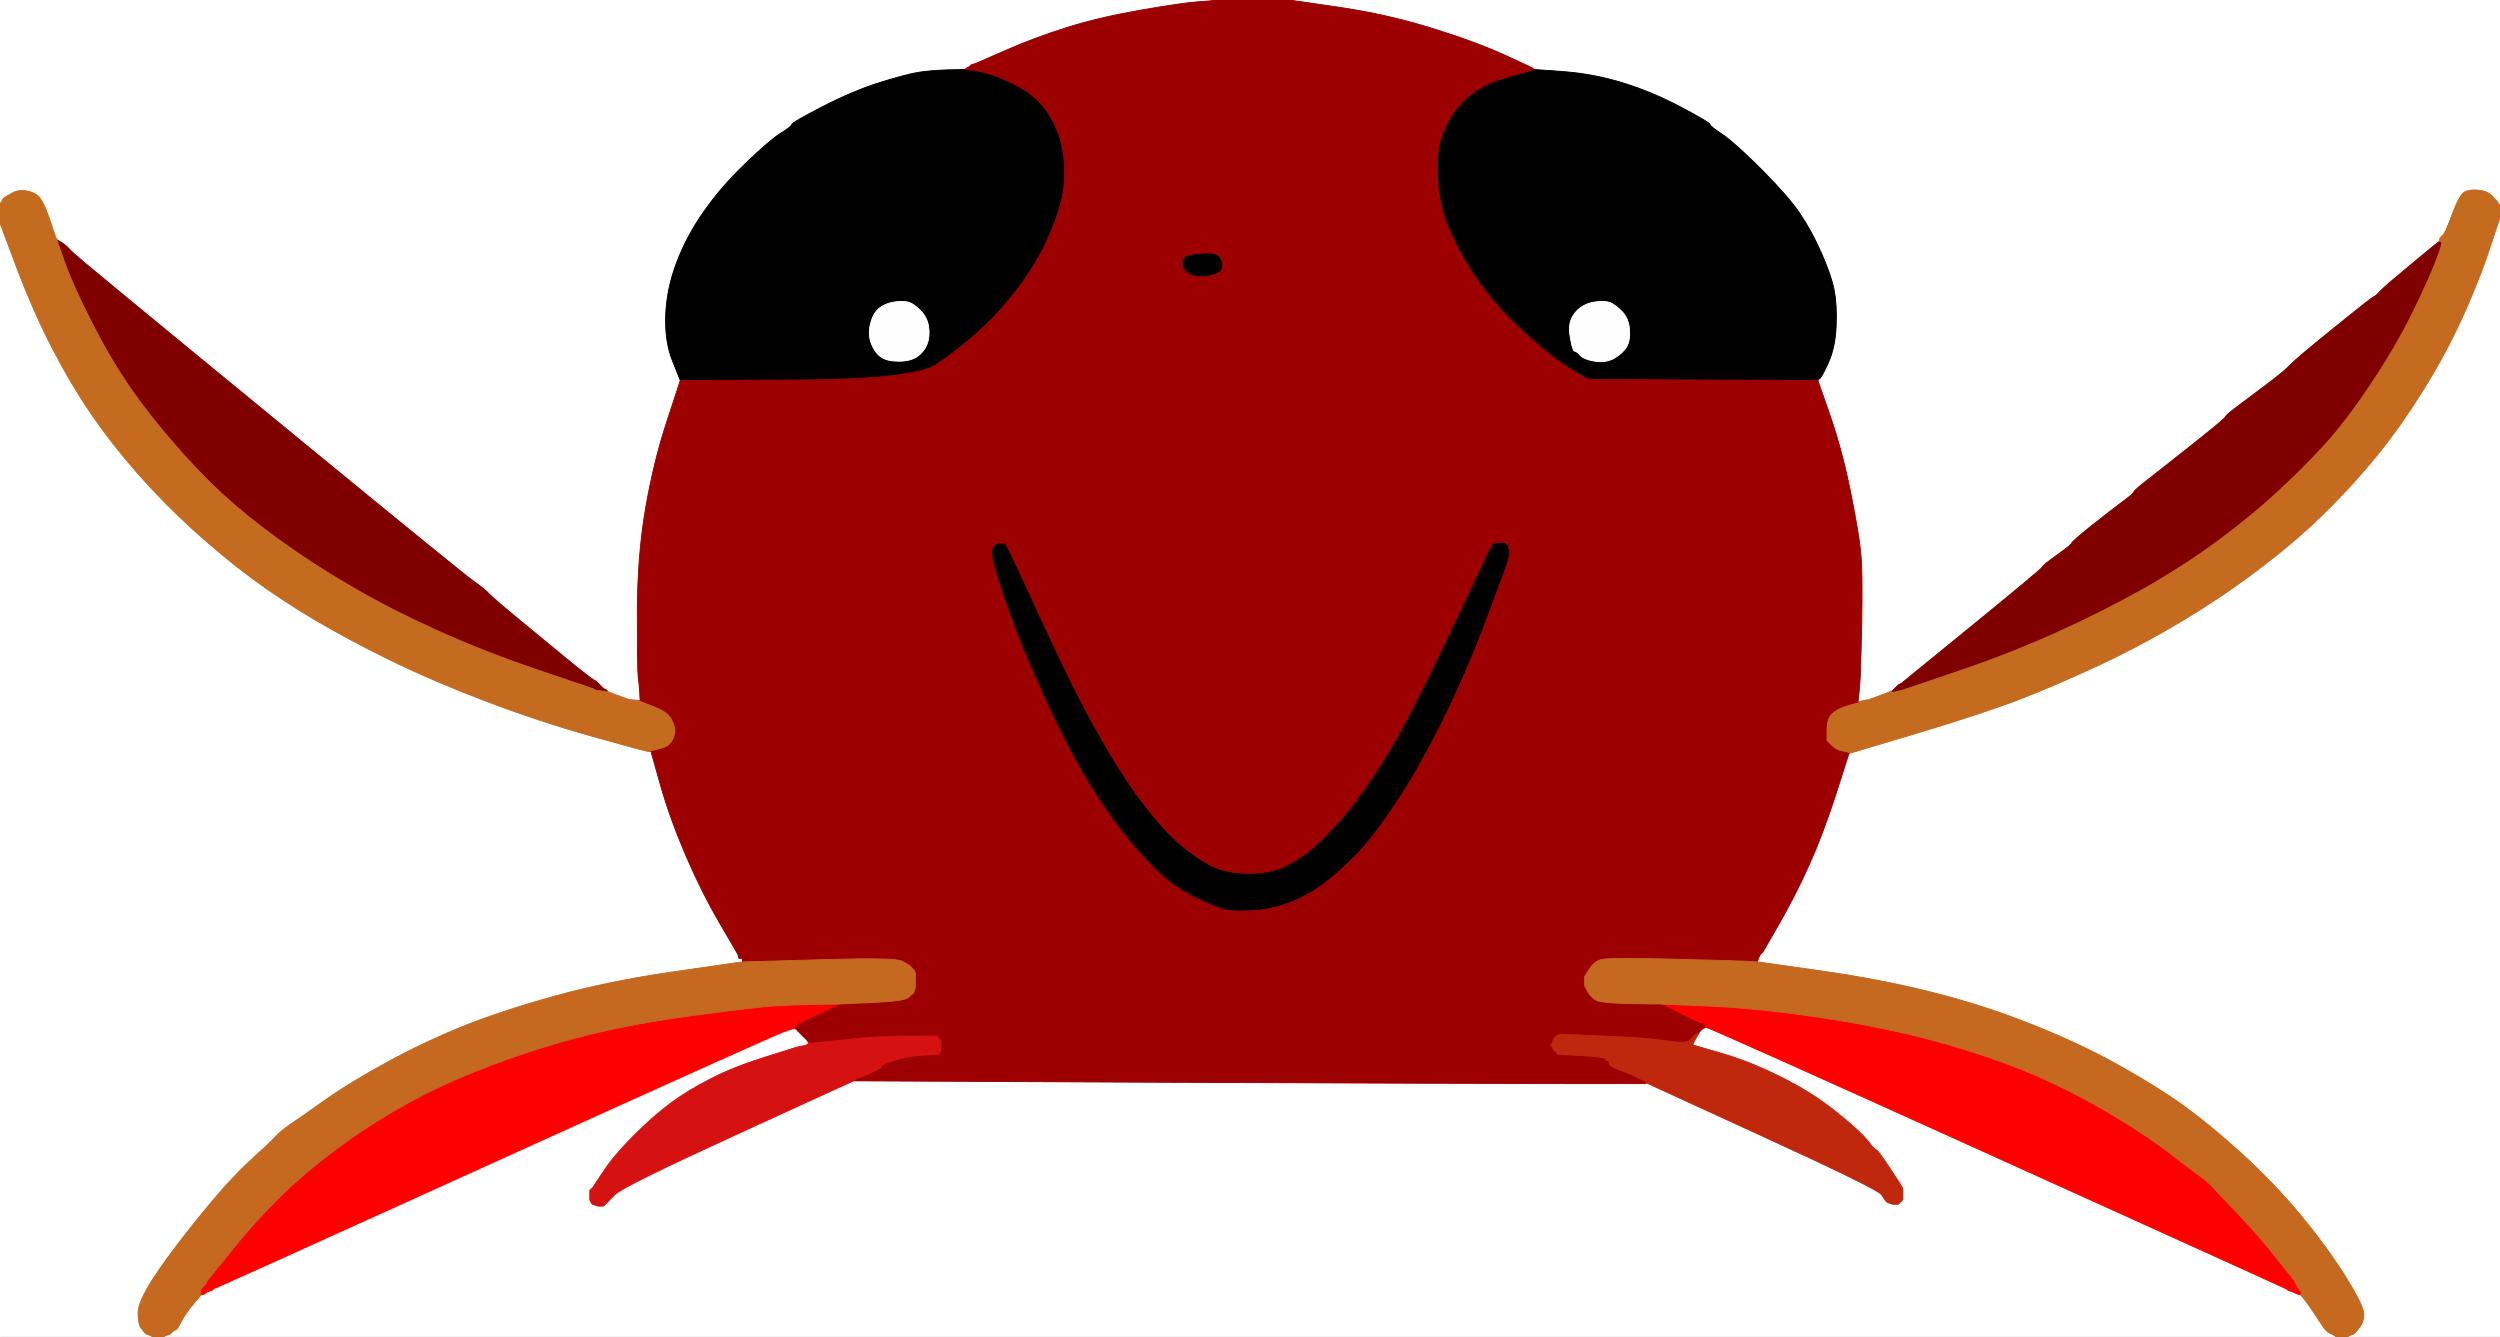 <!-- Created with clker.com Auto tracing tool http://www.clker.com) --> 
<svg 
   xmlns='http://www.w3.org/2000/svg'
   width='1367'
   height='731'>
<rect width="100%" height="100%" fill="#333333" stroke="none"/>
<path style='opacity:1;fill:#FFFFFF;fill-rule:evenodd;stroke:#FFFFFF;stroke-width:0.5px;stroke-linecap:butt;stroke-linejoin:miter;stroke-opacity:1;' d='M 1250.2 704.8 L 1250.5 705.0 L 1250.8 705.2 L 1251.0 705.5 L 1252.5 706.0 L 1254.0 706.5 L 1255.0 707.0 L 1256.0 707.5 L 1257.0 707.8 L 1258.0 708.0 L 1260.8 711.5 Q 1263.5 715.0 1267.2 720.8 Q 1271.0 726.5 1271.2 726.8 L 1271.5 727.0 L 1271.8 727.2 L 1272.0 727.5 L 1272.2 727.8 L 1272.5 728.0 L 1272.8 728.2 L 1273.0 728.5 L 1274.0 729.0 L 1275.0 729.5 L 1276.0 730.0 L 1277.0 730.5 L 1277.0 730.8 L 1277.0 731.0 L 683.5 731.0 L 90.0 731.0 L 90.0 730.8 L 90.0 730.5 L 91.5 730.0 L 93.0 729.5 L 93.2 729.2 L 93.5 729.0 L 93.8 728.8 L 94.0 728.5 L 94.2 728.2 L 94.5 728.0 L 94.8 727.8 L 95.0 727.5 L 96.0 727.2 Q 97.0 727.0 99.2 722.5 Q 101.5 718.0 105.8 713.0 L 110.0 708.0 L 111.0 707.8 L 112.0 707.5 L 112.2 707.2 L 112.5 707.0 L 112.8 706.8 L 113.0 706.5 L 114.5 706.0 L 116.0 705.5 L 116.2 705.2 L 116.5 705.0 L 116.8 704.8 L 117.0 704.5 L 118.5 704.0 Q 120.0 703.5 271.0 635.0 Q 422.0 566.5 428.5 564.2 L 435.0 562.0 L 435.0 562.2 L 435.0 562.5 L 435.2 562.8 L 435.5 563.0 L 435.8 563.2 L 436.0 563.5 L 436.2 563.8 L 436.5 564.0 L 436.8 564.2 L 437.0 564.5 L 437.2 564.8 L 437.5 565.0 L 437.8 565.2 L 438.0 565.5 L 438.2 565.8 L 438.5 566.0 L 438.8 566.2 L 439.0 566.5 L 439.2 566.8 L 439.5 567.0 L 439.8 567.2 L 440.0 567.5 L 440.2 567.8 L 440.5 568.0 L 440.8 568.2 L 441.0 568.5 L 441.2 568.8 L 441.5 569.0 L 441.8 569.5 L 442.0 570.0 L 442.0 570.2 L 442.0 570.5 L 441.8 570.8 L 441.5 571.0 L 441.2 571.2 L 441.0 571.5 L 438.5 572.0 L 436.0 572.5 L 418.5 578.0 Q 401.0 583.5 388.8 589.8 Q 376.5 596.0 367.0 603.0 Q 357.5 610.0 346.5 621.0 Q 335.5 632.0 329.8 640.8 Q 324.0 649.5 323.8 649.8 L 323.5 650.0 L 323.2 650.2 L 323.0 650.5 L 322.8 650.8 L 322.5 651.0 L 322.5 653.5 L 322.5 656.0 L 323.0 657.0 L 323.5 658.0 L 323.8 658.2 L 324.0 658.5 L 325.5 659.0 L 327.0 659.5 L 328.5 659.5 L 330.0 659.5 L 330.2 659.2 L 330.5 659.0 L 330.8 658.8 L 331.0 658.5 L 331.2 658.2 L 331.5 658.0 L 336.2 653.2 Q 341.0 648.5 403.8 619.8 Q 466.5 591.0 466.8 591.0 L 467.0 591.0 L 639.0 591.8 Q 811.0 592.5 855.5 592.5 L 900.0 592.5 L 900.0 592.2 L 900.0 592.0 L 963.2 621.0 Q 1026.5 650.0 1028.8 653.2 Q 1031.0 656.5 1031.2 656.8 L 1031.5 657.0 L 1031.8 657.2 L 1032.0 657.5 L 1033.5 658.0 L 1035.0 658.5 L 1036.5 658.5 L 1038.0 658.5 L 1038.2 658.2 L 1038.5 658.0 L 1038.8 657.8 L 1039.0 657.5 L 1039.2 657.2 L 1039.5 657.0 L 1039.8 656.8 L 1040.0 656.5 L 1040.2 656.2 L 1040.5 656.0 L 1040.5 653.0 L 1040.5 650.0 L 1040.0 649.0 Q 1039.5 648.0 1033.2 638.5 Q 1027.0 629.0 1026.0 628.8 Q 1025.0 628.5 1020.8 623.2 Q 1016.5 618.0 1003.8 607.8 Q 991.0 597.5 974.0 589.0 Q 957.0 580.5 941.5 576.0 L 926.0 571.5 L 925.0 571.0 L 924.0 570.5 L 924.0 570.2 L 924.0 570.0 L 924.2 570.0 L 924.5 570.0 L 924.8 569.5 L 925.0 569.0 L 925.2 569.0 L 925.5 569.0 L 925.8 568.5 L 926.0 568.0 L 926.2 568.0 L 926.5 568.0 L 926.8 567.5 L 927.0 567.0 L 927.2 567.0 Q 927.5 567.0 927.8 566.5 L 928.0 566.0 L 928.2 566.0 Q 928.5 566.0 928.8 565.5 L 929.0 565.0 L 929.0 564.8 L 929.0 564.5 L 929.2 564.2 L 929.5 564.0 L 929.8 563.8 L 930.0 563.5 L 930.2 563.2 L 930.5 563.0 L 930.8 562.8 L 931.0 562.5 L 931.5 562.2 L 932.0 562.0 L 933.0 561.8 Q 934.0 561.5 1092.0 633.0 Q 1250.0 704.5 1250.2 704.8 z 
'/>
<path style='opacity:1;fill:#FFFFFF;fill-rule:evenodd;stroke:#FFFFFF;stroke-width:0.5px;stroke-linecap:butt;stroke-linejoin:miter;stroke-opacity:1;' d='M 1366.8 120.0 L 1367.0 120.0 L 1367.0 425.5 L 1367.0 731.0 L 1325.5 731.0 L 1284.0 731.0 L 1284.0 730.8 Q 1284.0 730.5 1285.5 730.0 L 1287.0 729.5 L 1287.2 729.2 L 1287.5 729.0 L 1287.8 728.8 Q 1288.0 728.5 1290.2 725.8 Q 1292.5 723.0 1292.5 718.5 Q 1292.5 714.0 1282.5 698.0 Q 1272.5 682.0 1257.8 664.2 Q 1243.0 646.5 1226.2 631.2 Q 1209.5 616.0 1194.8 605.2 Q 1180.0 594.5 1158.5 582.5 Q 1137.0 570.5 1110.5 560.0 Q 1084.0 549.5 1056.0 542.5 Q 1028.0 535.5 996.5 531.0 L 965.0 526.5 L 963.0 526.2 L 961.0 526.0 L 961.2 525.0 L 961.5 524.0 L 962.0 523.0 L 962.5 522.0 L 962.8 521.8 L 963.0 521.5 L 963.2 521.2 L 963.5 521.0 L 963.8 520.8 Q 964.0 520.5 972.8 505.2 Q 981.5 490.0 989.0 473.5 Q 996.5 457.0 1003.8 434.5 L 1011.0 412.0 L 1048.5 400.8 Q 1086.0 389.5 1105.8 381.8 Q 1125.5 374.0 1146.0 364.5 Q 1166.5 355.0 1185.5 344.0 Q 1204.5 333.0 1221.0 321.5 Q 1237.5 310.0 1253.5 296.5 Q 1269.5 283.0 1285.5 265.5 Q 1301.5 248.0 1313.0 231.5 Q 1324.5 215.0 1333.5 199.0 Q 1342.5 183.0 1350.0 165.5 Q 1357.5 148.0 1362.0 134.0 Q 1366.5 120.0 1366.8 120.0 z 
'/>
<path style='opacity:1;fill:#FFFFFF;fill-rule:evenodd;stroke:#FFFFFF;stroke-width:0.5px;stroke-linecap:butt;stroke-linejoin:miter;stroke-opacity:1;' d='M 0.0 426.5 L 0.0 122.0 L 9.2 146.5 Q 18.5 171.0 28.8 190.8 Q 39.0 210.5 49.8 226.2 Q 60.5 242.0 75.2 258.8 Q 90.0 275.5 106.0 290.0 Q 122.0 304.5 137.5 316.0 Q 153.0 327.5 171.5 338.5 Q 190.0 349.5 213.5 361.0 Q 237.0 372.5 266.0 383.5 Q 295.0 394.5 323.5 402.5 Q 352.0 410.5 354.0 410.8 L 356.0 411.0 L 361.2 429.5 Q 366.5 448.0 375.2 468.2 Q 384.0 488.5 393.2 504.2 Q 402.5 520.0 403.0 521.0 L 403.5 522.0 L 403.8 523.0 L 404.0 524.0 L 405.0 524.0 L 406.0 524.0 L 406.0 525.0 L 406.0 526.0 L 404.0 526.2 L 402.0 526.5 L 367.5 531.5 Q 333.0 536.5 304.0 544.5 Q 275.0 552.5 253.2 561.2 Q 231.5 570.0 211.8 580.8 Q 192.0 591.5 178.2 601.2 Q 164.5 611.0 159.2 614.5 Q 154.0 618.0 151.0 621.2 Q 148.0 624.5 136.2 635.2 Q 124.5 646.0 108.0 666.5 Q 91.5 687.0 83.5 699.5 Q 75.5 712.0 75.5 718.0 Q 75.5 724.0 77.2 726.2 Q 79.0 728.5 79.2 728.8 L 79.5 729.0 L 79.8 729.2 L 80.0 729.5 L 81.5 730.0 L 83.0 730.5 L 83.0 730.8 L 83.0 731.0 L 41.5 731.0 L 0.0 731.0 L 0.0 426.5 z 
'/>
<path style='opacity:1;fill:#FFFFFF;fill-rule:evenodd;stroke:#FFFFFF;stroke-width:0.5px;stroke-linecap:butt;stroke-linejoin:miter;stroke-opacity:1;' d='M 0.0 55.5 L 0.0 0.0 L 331.5 0.0 L 663.0 0.0 L 663.0 0.2 Q 663.0 0.5 655.0 1.0 Q 647.0 1.5 624.0 5.5 Q 601.0 9.5 583.5 15.0 Q 566.0 20.5 550.0 27.5 L 534.0 34.5 L 532.5 35.0 L 531.0 35.5 L 530.8 35.8 L 530.5 36.0 L 530.2 36.2 L 530.0 36.5 L 529.0 37.0 L 528.0 37.5 L 528.0 37.8 L 528.0 38.0 L 518.5 38.2 Q 509.0 38.5 502.5 39.5 Q 496.0 40.5 481.5 45.0 Q 467.0 49.5 450.0 58.2 Q 433.0 67.0 433.0 68.0 Q 433.0 69.0 427.0 72.8 Q 421.0 76.5 407.5 89.5 Q 394.0 102.5 384.8 115.8 Q 375.5 129.0 370.0 143.5 Q 364.5 158.0 364.0 172.5 Q 363.5 187.0 367.8 197.5 L 372.0 208.0 L 364.8 230.0 Q 357.5 252.0 353.0 278.0 Q 348.5 304.0 348.5 335.5 Q 348.5 367.0 349.0 370.5 Q 349.5 374.0 349.8 378.5 L 350.0 383.0 L 347.0 382.8 L 344.0 382.5 L 342.5 382.0 Q 341.0 381.5 336.5 379.8 L 332.0 378.0 L 331.5 378.0 L 331.0 378.0 L 330.8 377.5 Q 330.5 377.0 330.2 376.8 L 330.0 376.5 L 329.8 376.2 L 329.5 376.0 L 329.2 375.8 L 329.0 375.5 L 328.8 375.2 L 328.5 375.0 L 328.2 374.8 L 328.0 374.5 L 327.8 374.2 L 327.5 374.0 L 327.2 373.8 L 327.0 373.5 L 326.8 373.2 L 326.5 373.0 L 326.2 372.8 L 326.0 372.5 L 325.0 372.0 Q 324.0 371.5 319.8 368.2 Q 315.5 365.0 292.8 346.2 Q 270.0 327.5 267.5 324.8 Q 265.0 322.0 259.2 318.0 Q 253.5 314.0 170.0 245.5 Q 86.5 177.0 63.8 158.2 Q 41.0 139.5 38.5 136.8 Q 36.0 134.0 33.5 132.5 L 31.0 131.0 L 30.8 130.5 Q 30.5 130.0 27.5 121.0 Q 24.5 112.0 22.2 108.8 Q 20.0 105.5 15.0 104.5 Q 10.0 103.5 6.2 105.8 L 2.5 108.0 L 2.2 108.2 L 2.0 108.5 L 1.8 108.8 L 1.5 109.0 L 1.0 110.0 L 0.5 111.0 L 0.2 111.0 L 0.0 111.0 L 0.0 55.5 z 
'/>
<path style='opacity:1;fill:#FFFFFF;fill-rule:evenodd;stroke:#FFFFFF;stroke-width:0.5px;stroke-linecap:butt;stroke-linejoin:miter;stroke-opacity:1;' d='M 731.0 3.8 L 705.0 0.0 L 1036.0 0.0 L 1367.0 0.0 L 1367.0 56.0 L 1367.0 112.0 L 1366.8 112.0 Q 1366.5 112.0 1366.0 111.0 Q 1365.5 110.0 1362.8 107.2 Q 1360.0 104.5 1355.5 104.0 Q 1351.0 103.5 1348.0 104.8 Q 1345.0 106.0 1340.0 118.5 L 1335.0 131.0 L 1334.5 131.2 Q 1334.0 131.5 1334.0 131.8 L 1334.0 132.0 L 1333.5 132.2 Q 1333.0 132.5 1318.5 144.5 Q 1304.0 156.5 1301.5 159.2 Q 1299.0 162.0 1298.0 162.2 Q 1297.0 162.5 1276.0 179.5 Q 1255.0 196.5 1252.0 199.8 Q 1249.0 203.0 1240.0 209.8 Q 1231.0 216.5 1224.0 221.8 Q 1217.0 227.0 1216.8 228.0 Q 1216.5 229.0 1199.5 242.5 Q 1182.5 256.0 1174.8 262.0 Q 1167.0 268.0 1166.8 269.0 Q 1166.5 270.0 1160.8 274.2 Q 1155.0 278.5 1144.0 287.2 Q 1133.0 296.0 1132.8 297.0 Q 1132.5 298.0 1124.8 303.5 Q 1117.0 309.0 1116.8 310.0 Q 1116.5 311.0 1078.5 342.0 L 1040.5 373.0 L 1040.2 373.2 L 1040.0 373.5 L 1039.0 374.0 L 1038.0 374.5 L 1037.8 374.8 L 1037.5 375.0 L 1037.2 375.2 L 1037.0 375.5 L 1036.8 375.8 L 1036.5 376.0 L 1036.2 376.2 L 1036.0 376.5 L 1035.8 376.8 L 1035.5 377.0 L 1035.2 377.2 L 1035.0 377.5 L 1034.8 377.8 L 1034.5 378.0 L 1034.2 378.0 L 1034.0 378.0 L 1033.5 378.2 Q 1033.0 378.5 1027.5 380.5 L 1022.0 382.5 L 1019.5 383.0 L 1017.0 383.5 L 1016.8 383.8 L 1016.5 384.0 L 1016.2 384.0 L 1016.0 384.0 L 1016.2 381.5 L 1016.5 379.0 L 1017.0 373.0 Q 1017.5 367.0 1018.0 340.0 Q 1018.5 313.0 1017.5 302.5 Q 1016.5 292.0 1012.0 269.5 Q 1007.5 247.0 1000.8 227.5 L 994.0 208.0 L 994.0 207.8 Q 994.0 207.5 995.0 207.0 Q 996.0 206.5 999.8 198.2 Q 1003.5 190.0 1004.0 178.5 Q 1004.5 167.0 1003.0 159.0 Q 1001.5 151.0 996.0 138.5 Q 990.5 126.0 984.0 116.5 Q 977.5 107.0 963.0 92.5 Q 948.5 78.0 941.8 73.5 Q 935.0 69.0 935.0 68.0 Q 935.0 67.0 919.5 58.8 Q 904.0 50.5 888.0 45.5 Q 872.0 40.5 855.5 39.2 L 839.0 38.0 L 839.0 37.8 Q 839.0 37.5 822.5 30.0 Q 806.0 22.5 781.5 15.0 Q 757.0 7.5 731.0 3.8 z 
'/>
<path style='opacity:1;fill:#000000;fill-rule:evenodd;stroke:#000000;stroke-width:0.5px;stroke-linecap:butt;stroke-linejoin:miter;stroke-opacity:1;' d='M 518.5 38.2 L 528.0 38.0 L 530.5 38.2 L 533.0 38.5 L 535.5 39.0 Q 538.0 39.5 541.5 40.5 Q 545.0 41.5 553.5 45.5 Q 562.0 49.5 567.8 55.2 Q 573.5 61.0 577.5 70.0 Q 581.5 79.0 582.0 90.0 Q 582.5 101.0 580.5 109.5 Q 578.5 118.0 573.0 130.5 Q 567.5 143.0 557.5 156.5 Q 547.5 170.0 536.0 180.5 Q 524.5 191.0 512.2 199.2 Q 500.0 207.5 436.0 207.8 L 372.0 208.0 L 367.8 197.5 Q 363.5 187.0 364.0 172.5 Q 364.5 158.0 370.0 143.5 Q 375.5 129.0 384.8 115.8 Q 394.0 102.5 407.5 89.5 Q 421.0 76.5 427.0 72.8 Q 433.0 69.0 433.0 68.0 Q 433.0 67.0 450.0 58.2 Q 467.0 49.5 481.5 45.0 Q 496.0 40.5 502.5 39.5 Q 509.0 38.5 518.5 38.2 z 
M 490.0 165.0 Q 495.0 164.5 497.5 165.5 Q 500.0 166.5 503.5 170.0 Q 507.0 173.5 507.8 178.8 Q 508.5 184.0 507.0 188.0 Q 505.5 192.0 501.8 194.8 Q 498.0 197.5 491.5 197.5 Q 485.0 197.5 481.8 195.2 Q 478.5 193.0 476.5 188.0 Q 474.5 183.0 476.0 177.0 Q 477.5 171.0 481.2 168.2 Q 485.0 165.5 490.0 165.0 z 
'/>
<path style='opacity:1;fill:#000000;fill-rule:evenodd;stroke:#000000;stroke-width:0.5px;stroke-linecap:butt;stroke-linejoin:miter;stroke-opacity:1;' d='M 825.5 41.8 L 839.0 38.0 L 855.5 39.2 Q 872.0 40.5 888.0 45.5 Q 904.0 50.5 919.5 58.8 Q 935.0 67.0 935.0 68.0 Q 935.0 69.0 941.8 73.5 Q 948.5 78.0 963.0 92.5 Q 977.5 107.0 984.0 116.5 Q 990.5 126.0 996.0 138.5 Q 1001.5 151.0 1003.0 159.0 Q 1004.5 167.0 1004.0 178.5 Q 1003.5 190.0 999.8 198.2 Q 996.0 206.5 995.0 207.0 Q 994.0 207.5 994.0 207.8 L 994.0 208.0 L 932.5 207.8 Q 871.0 207.5 869.5 207.5 Q 868.0 207.5 859.0 202.0 Q 850.0 196.5 837.5 185.5 Q 825.0 174.5 816.8 164.8 Q 808.5 155.0 801.2 142.8 Q 794.0 130.5 790.2 119.8 Q 786.5 109.0 786.0 96.5 Q 785.5 84.0 787.5 77.0 Q 789.5 70.0 793.5 63.5 Q 797.5 57.0 804.8 51.2 Q 812.0 45.5 825.5 41.8 z 
M 873.0 165.0 Q 878.0 164.5 880.5 165.5 Q 883.0 166.5 886.8 170.2 Q 890.5 174.0 891.0 180.0 Q 891.5 186.0 889.5 189.5 Q 887.5 193.0 882.8 195.8 Q 878.0 198.5 872.0 197.5 Q 866.0 196.5 864.0 194.2 Q 862.0 192.0 861.0 192.0 Q 860.0 192.0 858.8 185.5 Q 857.5 179.0 859.0 175.0 Q 860.5 171.0 864.2 168.2 Q 868.0 165.5 873.0 165.0 z 
'/>
<path style='opacity:1;fill:#800000;fill-rule:evenodd;stroke:#800000;stroke-width:0.5px;stroke-linecap:butt;stroke-linejoin:miter;stroke-opacity:1;' d='M 35.5 143.8 L 31.0 131.0 L 33.5 132.5 Q 36.0 134.0 38.5 136.8 Q 41.0 139.5 63.8 158.2 Q 86.5 177.0 170.0 245.5 Q 253.5 314.0 259.2 318.0 Q 265.0 322.0 267.5 324.8 Q 270.0 327.5 292.8 346.2 Q 315.5 365.0 319.8 368.2 Q 324.0 371.5 325.0 372.0 L 326.0 372.5 L 326.2 372.8 L 326.5 373.0 L 326.8 373.2 L 327.0 373.5 L 327.2 373.8 L 327.5 374.0 L 327.8 374.2 L 328.0 374.5 L 328.2 374.8 L 328.5 375.0 L 328.8 375.2 L 329.0 375.5 L 329.2 375.8 L 329.5 376.0 L 329.8 376.2 L 330.0 376.5 L 331.0 377.0 L 332.0 377.5 L 332.0 377.8 L 332.0 378.0 L 332.0 378.2 L 332.0 378.5 L 331.0 378.5 L 330.0 378.5 L 328.0 378.0 L 326.0 377.5 L 325.0 377.0 L 324.0 376.5 L 322.5 376.0 Q 321.0 375.5 293.0 366.0 Q 265.0 356.5 239.5 345.0 Q 214.0 333.5 192.5 321.0 Q 171.0 308.5 153.0 295.5 Q 135.0 282.5 121.2 269.8 Q 107.5 257.0 94.8 242.2 Q 82.0 227.5 71.5 212.5 Q 61.0 197.5 50.5 177.0 Q 40.0 156.5 35.5 143.8 z 
'/>
<path style='opacity:1;fill:#800000;fill-rule:evenodd;stroke:#800000;stroke-width:0.5px;stroke-linecap:butt;stroke-linejoin:miter;stroke-opacity:1;' d='M 1334.8 131.5 L 1335.0 131.0 L 1335.2 131.0 Q 1335.5 131.0 1332.0 141.5 Q 1328.5 152.0 1319.5 170.5 Q 1310.5 189.0 1296.5 210.0 Q 1282.5 231.0 1270.5 244.0 Q 1258.5 257.0 1245.2 269.2 Q 1232.0 281.5 1212.8 295.8 Q 1193.5 310.0 1171.8 322.2 Q 1150.0 334.5 1124.5 346.0 Q 1099.0 357.5 1071.0 367.0 L 1043.0 376.5 L 1041.5 377.0 L 1040.0 377.5 L 1038.0 378.0 L 1036.0 378.5 L 1035.0 378.5 L 1034.0 378.5 L 1034.0 378.2 L 1034.0 378.0 L 1034.2 378.0 L 1034.5 378.0 L 1034.8 377.8 L 1035.0 377.5 L 1035.2 377.2 L 1035.5 377.0 L 1035.8 376.8 L 1036.0 376.5 L 1036.2 376.2 L 1036.5 376.0 L 1036.8 375.8 L 1037.0 375.5 L 1037.2 375.2 L 1037.5 375.0 L 1037.8 374.8 L 1038.0 374.5 L 1039.0 374.0 L 1040.0 373.5 L 1040.2 373.2 L 1040.5 373.0 L 1078.5 342.0 Q 1116.5 311.0 1116.8 310.0 Q 1117.0 309.0 1124.8 303.5 Q 1132.5 298.0 1132.8 297.0 Q 1133.0 296.0 1144.0 287.2 Q 1155.0 278.5 1160.8 274.2 Q 1166.5 270.0 1166.8 269.0 Q 1167.0 268.0 1174.8 262.0 Q 1182.5 256.0 1199.5 242.5 Q 1216.5 229.0 1216.8 228.0 Q 1217.0 227.0 1224.0 221.8 Q 1231.0 216.5 1240.0 209.8 Q 1249.0 203.0 1252.0 199.8 Q 1255.0 196.5 1276.0 179.5 Q 1297.0 162.5 1298.0 162.2 Q 1299.0 162.0 1301.5 159.2 Q 1304.0 156.5 1318.5 144.5 Q 1333.0 132.5 1333.5 132.2 L 1334.0 132.0 L 1334.2 132.0 Q 1334.5 132.0 1334.8 131.5 z 
'/>
<path style='opacity:1;fill:#000000;fill-rule:evenodd;stroke:#000000;stroke-width:0.5px;stroke-linecap:butt;stroke-linejoin:miter;stroke-opacity:1;' d='M 792.0 347.5 L 814.5 300.0 L 815.0 299.0 L 815.5 298.0 L 815.8 297.8 L 816.0 297.5 L 817.0 297.0 L 818.0 296.5 L 820.5 296.5 L 823.0 296.5 L 823.2 296.8 L 823.5 297.0 L 823.8 297.2 L 824.0 297.5 L 824.2 297.8 L 824.5 298.0 L 825.0 299.5 L 825.5 301.0 L 825.5 302.0 L 825.5 303.0 L 825.0 305.5 Q 824.5 308.0 813.0 338.5 Q 801.5 369.0 788.5 395.0 Q 775.5 421.0 763.5 439.0 Q 751.5 457.0 743.2 465.8 Q 735.0 474.5 725.5 482.0 Q 716.0 489.5 705.5 493.5 Q 695.0 497.5 684.5 498.0 Q 674.0 498.5 670.0 497.5 Q 666.0 496.5 657.0 492.5 Q 648.0 488.5 640.5 483.0 Q 633.0 477.5 621.5 464.5 Q 610.0 451.5 597.8 432.2 Q 585.5 413.0 571.5 382.5 Q 557.5 352.0 549.5 328.5 Q 541.5 305.0 542.2 301.2 Q 543.0 297.5 546.0 297.0 Q 549.0 296.5 550.0 297.5 Q 551.0 298.5 569.2 338.2 Q 587.5 378.0 600.5 401.0 Q 613.5 424.0 624.5 438.5 Q 635.5 453.0 644.0 460.5 Q 652.5 468.0 661.2 472.8 Q 670.0 477.5 682.5 477.5 Q 695.0 477.5 703.0 473.5 Q 711.0 469.5 718.0 463.5 Q 725.0 457.5 734.5 446.5 Q 744.0 435.5 756.8 415.2 Q 769.5 395.0 792.0 347.5 z 
'/>
<path style='opacity:1;fill:#FE0000;fill-rule:evenodd;stroke:#FE0000;stroke-width:0.5px;stroke-linecap:butt;stroke-linejoin:miter;stroke-opacity:1;' d='M 917.5 553.8 L 908.0 549.0 L 936.0 550.2 Q 964.0 551.5 999.5 557.0 Q 1035.0 562.5 1064.5 571.0 Q 1094.0 579.5 1115.8 589.2 Q 1137.5 599.0 1156.5 610.5 Q 1175.5 622.0 1189.0 632.5 Q 1202.5 643.0 1204.8 644.5 Q 1207.0 646.0 1210.5 649.8 Q 1214.0 653.5 1224.2 664.2 Q 1234.5 675.0 1244.2 687.2 Q 1254.0 699.5 1254.2 699.8 L 1254.5 700.0 L 1255.0 701.0 L 1255.5 702.0 L 1256.0 703.0 L 1256.5 704.0 L 1256.8 704.2 L 1257.0 704.5 L 1257.2 704.8 L 1257.5 705.0 L 1258.0 706.0 L 1258.5 707.0 L 1258.5 707.5 L 1258.5 708.0 L 1258.2 708.0 L 1258.0 708.0 L 1257.0 707.8 L 1256.0 707.5 L 1255.0 707.0 L 1254.0 706.5 L 1252.5 706.0 L 1251.0 705.5 L 1250.8 705.2 L 1250.5 705.0 L 1250.2 704.8 Q 1250.0 704.5 1092.0 633.0 Q 934.0 561.5 933.0 561.8 L 932.0 562.0 L 932.0 561.0 L 932.0 560.0 L 930.5 559.8 L 929.0 559.5 L 928.0 559.0 Q 927.0 558.5 917.5 553.8 z 
'/>
<path style='opacity:1;fill:#FE0000;fill-rule:evenodd;stroke:#FE0000;stroke-width:0.5px;stroke-linecap:butt;stroke-linejoin:miter;stroke-opacity:1;' d='M 445.5 549.2 L 459.0 549.0 L 459.0 549.2 Q 459.0 549.5 448.5 554.5 L 438.0 559.5 L 437.0 560.0 L 436.0 560.5 L 435.8 560.8 L 435.5 561.0 L 435.2 561.5 L 435.0 562.0 L 428.5 564.2 Q 422.0 566.5 271.0 635.0 Q 120.0 703.5 118.5 704.0 L 117.0 704.5 L 116.8 704.8 L 116.5 705.0 L 116.2 705.2 L 116.0 705.5 L 114.5 706.0 L 113.0 706.5 L 112.8 706.8 L 112.5 707.0 L 112.2 707.2 L 112.0 707.5 L 111.0 707.8 L 110.0 708.0 L 109.8 708.0 L 109.5 708.0 L 109.5 707.0 L 109.5 706.0 L 110.0 705.0 L 110.5 704.0 L 110.8 703.8 L 111.0 703.5 L 111.2 703.2 L 111.5 703.0 L 111.8 702.8 L 112.0 702.5 L 112.2 702.2 L 112.5 702.0 L 113.0 701.0 L 113.5 700.0 L 125.8 684.8 Q 138.0 669.5 151.5 656.0 Q 165.0 642.5 183.0 629.0 Q 201.0 615.5 221.5 604.0 Q 242.0 592.5 268.5 582.5 Q 295.0 572.5 321.0 566.0 Q 347.0 559.5 381.0 555.0 Q 415.0 550.5 423.5 550.0 Q 432.0 549.5 445.5 549.2 z 
'/>
<path style='opacity:1;fill:#C46B20;fill-rule:evenodd;stroke:#C46B20;stroke-width:0.5px;stroke-linecap:butt;stroke-linejoin:miter;stroke-opacity:1;' d='M 30.8 130.5 L 31.0 131.0 L 35.5 143.8 Q 40.0 156.5 50.5 177.0 Q 61.0 197.5 71.5 212.5 Q 82.0 227.5 94.8 242.2 Q 107.5 257.0 121.2 269.8 Q 135.0 282.5 153.0 295.5 Q 171.0 308.5 192.5 321.0 Q 214.0 333.5 239.5 345.0 Q 265.0 356.5 293.0 366.0 Q 321.0 375.5 322.5 376.0 L 324.0 376.5 L 325.0 377.0 L 326.0 377.5 L 328.5 377.8 L 331.0 378.0 L 331.0 378.2 Q 331.0 378.5 331.5 378.5 L 332.0 378.5 L 332.0 378.2 L 332.0 378.0 L 336.5 379.8 Q 341.0 381.5 342.5 382.0 L 344.0 382.5 L 347.0 382.8 L 350.0 383.0 L 357.8 386.0 Q 365.5 389.0 367.5 393.0 Q 369.5 397.0 369.5 399.0 L 369.5 401.0 L 369.0 402.5 L 368.5 404.0 L 368.0 405.0 Q 367.5 406.0 366.0 407.5 Q 364.5 409.0 360.2 410.0 L 356.0 411.0 L 354.0 410.8 Q 352.0 410.5 323.5 402.5 Q 295.0 394.5 266.0 383.5 Q 237.0 372.5 213.5 361.0 Q 190.0 349.5 171.5 338.5 Q 153.0 327.5 137.5 316.0 Q 122.0 304.5 106.0 290.0 Q 90.0 275.5 75.2 258.8 Q 60.5 242.0 49.8 226.2 Q 39.0 210.5 28.8 190.8 Q 18.5 171.0 9.2 146.5 L 0.0 122.0 L 0.0 116.5 L 0.0 111.0 L 0.2 111.0 L 0.5 111.0 L 1.0 110.0 L 1.5 109.0 L 1.8 108.8 L 2.0 108.5 L 2.2 108.2 L 2.5 108.0 L 6.2 105.8 Q 10.0 103.5 15.0 104.5 Q 20.0 105.5 22.2 108.8 Q 24.5 112.0 27.5 121.0 Q 30.5 130.0 30.8 130.5 z 
'/>
<path style='opacity:1;fill:#C46B20;fill-rule:evenodd;stroke:#C46B20;stroke-width:0.5px;stroke-linecap:butt;stroke-linejoin:miter;stroke-opacity:1;' d='M 1366.8 112.0 L 1367.0 112.0 L 1367.0 116.0 L 1367.0 120.0 L 1366.8 120.0 Q 1366.5 120.0 1362.0 134.0 Q 1357.5 148.0 1350.0 165.5 Q 1342.5 183.0 1333.5 199.0 Q 1324.5 215.0 1313.0 231.5 Q 1301.5 248.0 1285.5 265.5 Q 1269.5 283.0 1253.5 296.5 Q 1237.5 310.0 1221.0 321.5 Q 1204.5 333.0 1185.5 344.0 Q 1166.5 355.0 1146.0 364.5 Q 1125.5 374.0 1105.8 381.8 Q 1086.0 389.5 1048.5 400.8 L 1011.0 412.0 L 1010.5 411.8 Q 1010.0 411.5 1007.0 411.0 Q 1004.0 410.5 1001.2 407.8 L 998.5 405.0 L 998.5 399.0 Q 998.5 393.0 1001.2 390.2 Q 1004.0 387.5 1008.5 386.0 Q 1013.0 384.5 1014.5 384.2 L 1016.0 384.0 L 1016.2 384.0 L 1016.5 384.0 L 1016.8 383.8 L 1017.0 383.5 L 1019.5 383.0 L 1022.0 382.5 L 1027.5 380.5 Q 1033.0 378.5 1033.5 378.2 L 1034.0 378.0 L 1034.0 378.2 L 1034.0 378.5 L 1035.0 378.5 L 1036.0 378.5 L 1038.0 378.0 L 1040.0 377.5 L 1041.5 377.0 L 1043.0 376.5 L 1071.0 367.0 Q 1099.0 357.5 1124.5 346.0 Q 1150.0 334.5 1171.8 322.2 Q 1193.5 310.0 1212.8 295.8 Q 1232.0 281.5 1245.2 269.2 Q 1258.5 257.0 1270.5 244.0 Q 1282.5 231.0 1296.5 210.0 Q 1310.5 189.0 1319.5 170.5 Q 1328.5 152.0 1332.2 142.2 Q 1336.0 132.5 1335.0 132.2 L 1334.0 132.0 L 1334.0 131.0 Q 1334.0 130.0 1335.8 128.5 Q 1337.5 127.0 1341.2 116.5 Q 1345.0 106.0 1348.0 104.8 Q 1351.0 103.5 1355.5 104.0 Q 1360.0 104.5 1362.8 107.2 Q 1365.5 110.0 1366.0 111.0 Q 1366.5 112.0 1366.8 112.0 z 
'/>
<path style='opacity:1;fill:#9D0000;fill-rule:evenodd;stroke:#9D0000;stroke-width:0.5px;stroke-linecap:butt;stroke-linejoin:miter;stroke-opacity:1;' d='M 663.0 0.2 L 663.0 0.0 L 684.0 0.0 L 705.0 0.0 L 731.0 3.8 Q 757.0 7.5 781.5 15.0 Q 806.0 22.5 822.5 30.0 Q 839.0 37.5 839.0 37.8 L 839.0 38.0 L 825.5 41.8 Q 812.0 45.5 804.8 51.2 Q 797.5 57.0 793.5 63.5 Q 789.5 70.0 787.5 77.0 Q 785.5 84.0 786.0 96.5 Q 786.5 109.0 790.2 119.8 Q 794.0 130.5 801.2 142.8 Q 808.5 155.0 816.8 164.8 Q 825.0 174.5 837.5 185.5 Q 850.0 196.5 859.0 202.0 Q 868.0 207.5 869.5 207.5 Q 871.0 207.5 932.5 207.8 L 994.0 208.0 L 1000.8 227.5 Q 1007.5 247.0 1012.0 269.5 Q 1016.5 292.0 1017.5 302.5 Q 1018.5 313.0 1018.0 340.0 Q 1017.5 367.0 1017.0 373.0 L 1016.5 379.0 L 1016.2 381.5 L 1016.0 384.0 L 1014.5 384.2 Q 1013.0 384.5 1008.5 386.0 Q 1004.0 387.5 1001.2 390.2 Q 998.5 393.0 998.5 399.0 L 998.5 405.0 L 1001.2 407.8 Q 1004.0 410.5 1007.0 411.0 Q 1010.0 411.5 1010.5 411.8 L 1011.0 412.0 L 1003.8 434.5 Q 996.5 457.0 989.0 473.5 Q 981.5 490.0 972.8 505.2 Q 964.0 520.5 963.8 520.8 L 963.5 521.0 L 963.2 521.2 L 963.0 521.5 L 962.8 521.8 L 962.5 522.0 L 962.0 523.0 L 961.5 524.0 L 961.2 525.0 L 961.0 526.0 L 958.0 525.8 Q 955.0 525.5 917.0 524.5 Q 879.0 523.5 875.2 524.8 Q 871.5 526.0 869.0 530.0 L 866.5 534.0 L 866.5 536.5 L 866.5 539.0 L 868.2 542.2 Q 870.0 545.5 873.0 547.0 Q 876.0 548.5 892.0 548.8 L 908.0 549.0 L 917.5 553.8 Q 927.0 558.5 928.0 559.0 L 929.0 559.5 L 930.5 559.8 L 932.0 560.0 L 932.0 561.0 L 932.0 562.0 L 931.5 562.2 L 931.0 562.5 L 930.8 562.8 L 930.5 563.0 L 930.2 563.2 L 930.0 563.5 L 929.8 563.8 L 929.5 564.0 L 929.2 564.2 L 929.0 564.5 L 929.0 564.8 L 929.0 565.0 L 928.5 565.2 L 928.0 565.5 L 928.0 565.8 L 928.0 566.0 L 927.5 566.2 L 927.0 566.5 L 927.0 566.8 L 927.0 567.0 L 926.5 567.2 L 926.0 567.5 L 926.0 567.8 L 926.0 568.0 L 925.5 568.2 L 925.0 568.5 L 925.0 568.8 L 925.0 569.0 L 924.5 569.2 Q 924.0 569.5 924.0 569.8 L 924.0 570.0 L 923.5 570.2 Q 923.0 570.5 912.0 569.0 Q 901.0 567.5 877.0 566.5 L 853.0 565.5 L 852.0 566.0 L 851.0 566.5 L 850.8 566.8 L 850.5 567.0 L 850.2 567.2 L 850.0 567.5 L 849.8 567.8 L 849.5 568.0 L 849.0 569.5 L 848.5 571.0 L 848.2 571.2 L 848.0 571.5 L 848.2 571.8 L 848.5 572.0 L 849.0 573.0 L 849.5 574.0 L 849.8 574.2 L 850.0 574.5 L 850.2 574.8 L 850.5 575.0 L 850.8 575.2 L 851.0 575.5 L 851.2 575.8 L 851.5 576.0 L 851.8 576.2 L 852.0 576.5 L 865.0 577.2 Q 878.0 578.0 878.0 579.0 Q 878.0 580.0 879.0 580.0 Q 880.0 580.0 880.0 581.5 Q 880.0 583.0 886.0 585.2 Q 892.0 587.5 893.0 588.0 L 894.0 588.5 L 895.0 589.0 L 896.0 589.5 L 897.0 590.0 L 898.0 590.5 L 899.0 591.0 L 900.0 591.5 L 900.0 591.8 L 900.0 592.0 L 900.0 592.2 L 900.0 592.5 L 855.5 592.5 Q 811.0 592.5 639.0 591.8 L 467.0 591.0 L 467.0 590.8 L 467.0 590.5 L 468.0 590.0 L 469.0 589.5 L 470.5 589.0 L 472.0 588.5 L 473.0 588.0 L 474.0 587.5 L 478.0 585.8 Q 482.0 584.0 482.0 583.0 Q 482.0 582.0 489.0 579.8 Q 496.0 577.5 504.5 577.0 L 513.0 576.5 L 513.2 576.2 L 513.5 576.0 L 513.8 575.8 L 514.0 575.5 L 514.2 575.2 L 514.5 575.0 L 514.5 572.0 L 514.5 569.0 L 514.2 568.8 L 514.0 568.5 L 513.8 568.2 L 513.5 568.0 L 513.2 567.8 L 513.0 567.5 L 512.8 567.2 L 512.5 567.0 L 512.2 566.8 L 512.0 566.5 L 496.5 566.5 Q 481.0 566.5 462.0 568.5 L 443.0 570.5 L 442.8 570.2 L 442.5 570.0 L 442.2 570.0 L 442.0 570.0 L 441.8 569.5 L 441.5 569.0 L 441.2 568.8 L 441.0 568.5 L 440.8 568.2 L 440.5 568.0 L 440.2 567.8 L 440.0 567.5 L 439.8 567.2 L 439.5 567.0 L 439.2 566.8 L 439.0 566.5 L 438.8 566.2 L 438.5 566.0 L 438.2 565.8 L 438.0 565.5 L 437.8 565.2 L 437.5 565.0 L 437.2 564.8 L 437.0 564.5 L 436.8 564.2 L 436.5 564.0 L 436.2 563.8 L 436.0 563.5 L 435.8 563.2 L 435.5 563.0 L 435.2 562.8 L 435.0 562.5 L 435.0 562.2 L 435.0 562.0 L 435.2 561.5 L 435.5 561.0 L 435.8 560.8 L 436.0 560.5 L 437.0 560.0 L 438.0 559.5 L 448.5 554.5 Q 459.0 549.5 459.0 549.2 L 459.0 549.0 L 476.5 548.2 Q 494.0 547.5 496.5 545.5 Q 499.0 543.5 499.2 543.2 L 499.5 543.0 L 500.0 541.5 L 500.5 540.0 L 500.5 536.0 L 500.5 532.0 L 500.0 531.0 Q 499.5 530.0 498.2 528.8 Q 497.0 527.5 493.0 525.5 Q 489.0 523.5 447.5 524.8 L 406.0 526.0 L 406.0 525.0 L 406.0 524.0 L 405.0 524.0 L 404.0 524.0 L 403.8 523.0 L 403.5 522.0 L 403.0 521.0 Q 402.5 520.0 393.2 504.2 Q 384.0 488.5 375.2 468.2 Q 366.5 448.0 361.2 429.5 L 356.0 411.0 L 360.2 410.0 Q 364.5 409.0 366.0 407.5 Q 367.5 406.0 368.0 405.0 L 368.5 404.0 L 369.0 402.5 L 369.5 401.0 L 369.5 399.0 Q 369.5 397.0 367.5 393.0 Q 365.5 389.0 357.8 386.0 L 350.0 383.0 L 349.8 378.5 Q 349.5 374.0 349.0 370.5 Q 348.5 367.0 348.5 335.5 Q 348.5 304.0 353.0 278.0 Q 357.5 252.0 364.8 230.0 L 372.0 208.0 L 436.0 207.8 Q 500.0 207.5 512.2 199.2 Q 524.5 191.0 536.0 180.5 Q 547.5 170.0 557.5 156.5 Q 567.5 143.0 573.0 130.5 Q 578.5 118.0 580.5 109.5 Q 582.5 101.0 582.0 90.0 Q 581.5 79.0 577.5 70.0 Q 573.5 61.0 567.8 55.2 Q 562.0 49.5 553.5 45.5 Q 545.0 41.5 541.5 40.5 Q 538.0 39.5 535.5 39.0 L 533.0 38.5 L 530.5 38.2 L 528.0 38.0 L 528.0 37.8 L 528.0 37.5 L 529.0 37.0 L 530.0 36.5 L 530.2 36.2 L 530.5 36.0 L 530.8 35.8 L 531.0 35.5 L 532.5 35.0 L 534.0 34.5 L 550.0 27.5 Q 566.0 20.5 583.5 15.0 Q 601.0 9.5 624.0 5.5 Q 647.0 1.5 655.0 1.0 Q 663.0 0.5 663.0 0.2 z 
M 656.5 139.0 Q 663.0 138.5 665.0 139.5 Q 667.0 140.5 667.8 143.2 Q 668.5 146.0 667.2 147.8 Q 666.0 149.5 660.5 150.5 Q 655.0 151.5 651.2 149.8 Q 647.5 148.0 647.0 145.0 Q 646.5 142.0 648.2 140.8 Q 650.0 139.5 656.5 139.0 z 
M 792.0 347.5 L 814.5 300.0 L 815.0 299.0 L 815.5 298.0 L 815.8 297.8 L 816.0 297.5 L 817.0 297.0 L 818.0 296.5 L 820.5 296.5 L 823.0 296.5 L 823.2 296.8 L 823.5 297.0 L 823.8 297.2 L 824.0 297.5 L 824.2 297.8 L 824.5 298.0 L 825.0 299.5 L 825.5 301.0 L 825.5 302.0 L 825.5 303.0 L 825.0 305.5 Q 824.5 308.0 813.0 338.5 Q 801.5 369.0 788.5 395.0 Q 775.5 421.0 763.5 439.0 Q 751.5 457.0 743.2 465.8 Q 735.0 474.5 725.5 482.0 Q 716.0 489.5 705.5 493.5 Q 695.0 497.5 684.5 498.0 Q 674.0 498.5 670.0 497.5 Q 666.0 496.5 657.0 492.5 Q 648.0 488.5 640.5 483.0 Q 633.0 477.5 621.5 464.5 Q 610.0 451.5 597.8 432.2 Q 585.5 413.0 571.5 382.5 Q 557.5 352.0 549.5 328.5 Q 541.5 305.0 542.2 301.2 Q 543.0 297.5 546.0 297.0 Q 549.0 296.5 550.0 297.5 Q 551.0 298.5 569.2 338.2 Q 587.5 378.0 600.5 401.0 Q 613.5 424.0 624.5 438.5 Q 635.5 453.0 644.0 460.5 Q 652.5 468.0 661.2 472.8 Q 670.0 477.5 682.5 477.5 Q 695.0 477.5 703.0 473.5 Q 711.0 469.5 718.0 463.5 Q 725.0 457.5 734.5 446.5 Q 744.0 435.5 756.8 415.2 Q 769.5 395.0 792.0 347.5 z 
'/>
<path style='opacity:1;fill:#C4691F;fill-rule:evenodd;stroke:#C4691F;stroke-width:0.5px;stroke-linecap:butt;stroke-linejoin:miter;stroke-opacity:1;' d='M 958.0 525.8 L 961.0 526.0 L 963.0 526.2 L 965.0 526.5 L 996.5 531.0 Q 1028.0 535.5 1056.0 542.5 Q 1084.0 549.5 1110.5 560.0 Q 1137.0 570.5 1158.5 582.5 Q 1180.0 594.5 1194.8 605.2 Q 1209.5 616.0 1226.2 631.2 Q 1243.0 646.5 1257.8 664.2 Q 1272.5 682.0 1282.5 698.0 Q 1292.5 714.0 1292.5 718.5 Q 1292.5 723.0 1290.2 725.8 Q 1288.0 728.5 1287.8 728.8 L 1287.5 729.0 L 1287.2 729.2 L 1287.0 729.5 L 1285.5 730.0 Q 1284.0 730.5 1284.0 730.8 L 1284.0 731.0 L 1280.5 731.0 L 1277.0 731.0 L 1277.0 730.8 L 1277.0 730.5 L 1276.0 730.0 L 1275.0 729.5 L 1274.0 729.0 L 1273.0 728.5 L 1272.8 728.2 L 1272.5 728.0 L 1272.2 727.8 L 1272.0 727.5 L 1271.8 727.2 L 1271.5 727.0 L 1271.2 726.8 Q 1271.0 726.5 1267.2 720.8 Q 1263.5 715.0 1260.8 711.5 L 1258.0 708.0 L 1258.2 708.0 L 1258.5 708.0 L 1258.5 707.5 L 1258.5 707.0 L 1258.0 706.0 L 1257.5 705.0 L 1257.2 704.8 L 1257.0 704.5 L 1256.8 704.2 L 1256.5 704.0 L 1256.0 703.0 L 1255.5 702.0 L 1255.0 701.0 L 1254.5 700.0 L 1254.2 699.8 Q 1254.0 699.5 1244.2 687.2 Q 1234.5 675.0 1224.2 664.2 Q 1214.0 653.5 1210.5 649.8 Q 1207.0 646.0 1204.8 644.5 Q 1202.5 643.0 1189.0 632.5 Q 1175.5 622.0 1156.5 610.5 Q 1137.5 599.0 1115.8 589.2 Q 1094.0 579.5 1064.5 571.0 Q 1035.0 562.5 999.5 557.0 Q 964.0 551.5 936.0 550.2 L 908.0 549.0 L 892.0 548.8 Q 876.0 548.5 873.0 547.0 Q 870.0 545.5 868.2 542.2 L 866.5 539.0 L 866.5 536.5 L 866.5 534.0 L 869.0 530.0 Q 871.5 526.0 875.2 524.8 Q 879.0 523.5 917.0 524.5 Q 955.0 525.5 958.0 525.8 z 
'/>
<path style='opacity:1;fill:#C4691F;fill-rule:evenodd;stroke:#C4691F;stroke-width:0.5px;stroke-linecap:butt;stroke-linejoin:miter;stroke-opacity:1;' d='M 500.0 531.0 L 500.5 532.0 L 500.5 536.0 L 500.5 540.0 L 500.0 541.5 L 499.5 543.0 L 499.2 543.2 Q 499.0 543.5 496.5 545.5 Q 494.0 547.5 476.5 548.2 L 459.0 549.0 L 445.5 549.2 Q 432.0 549.5 423.5 550.0 Q 415.0 550.5 381.0 555.0 Q 347.0 559.5 321.0 566.0 Q 295.0 572.5 268.5 582.5 Q 242.0 592.5 221.5 604.0 Q 201.0 615.5 183.0 629.0 Q 165.0 642.5 151.5 656.0 Q 138.0 669.5 125.8 684.8 L 113.5 700.0 L 113.0 701.0 L 112.5 702.0 L 112.2 702.2 L 112.0 702.5 L 111.8 702.8 L 111.5 703.0 L 111.2 703.2 L 111.0 703.5 L 110.8 703.8 L 110.5 704.0 L 110.0 705.0 L 109.5 706.0 L 109.5 707.0 L 109.5 708.0 L 109.8 708.0 L 110.0 708.0 L 105.8 713.0 Q 101.5 718.0 99.2 722.5 Q 97.0 727.0 96.0 727.2 L 95.0 727.5 L 94.8 727.8 L 94.5 728.0 L 94.2 728.2 L 94.0 728.5 L 93.8 728.8 L 93.5 729.0 L 93.2 729.2 L 93.0 729.5 L 91.5 730.0 L 90.0 730.5 L 90.0 730.8 L 90.0 731.0 L 86.5 731.0 L 83.0 731.0 L 83.0 730.8 L 83.0 730.5 L 81.5 730.0 L 80.0 729.5 L 79.8 729.2 L 79.5 729.0 L 79.2 728.8 Q 79.0 728.5 77.2 726.2 Q 75.5 724.0 75.5 718.0 Q 75.5 712.0 83.5 699.5 Q 91.5 687.0 108.0 666.5 Q 124.5 646.0 136.2 635.2 Q 148.0 624.5 151.0 621.2 Q 154.0 618.0 159.2 614.5 Q 164.5 611.0 178.2 601.2 Q 192.0 591.5 211.8 580.8 Q 231.5 570.0 253.2 561.2 Q 275.0 552.5 304.0 544.5 Q 333.0 536.5 367.5 531.5 L 402.0 526.5 L 404.0 526.2 L 406.0 526.0 L 447.5 524.8 Q 489.0 523.5 493.0 525.5 Q 497.0 527.5 498.2 528.8 Q 499.5 530.0 500.0 531.0 z 
'/>
<path style='opacity:1;fill:#FEFEFE;fill-rule:evenodd;stroke:#FEFEFE;stroke-width:0.5px;stroke-linecap:butt;stroke-linejoin:miter;stroke-opacity:1;' d='M 873.0 165.0 Q 878.0 164.5 880.5 165.5 Q 883.0 166.5 886.8 170.2 Q 890.5 174.0 891.0 180.0 Q 891.5 186.0 889.5 189.5 Q 887.5 193.0 882.8 195.8 Q 878.0 198.5 872.0 197.5 Q 866.0 196.5 864.0 194.2 Q 862.0 192.0 861.0 192.0 Q 860.0 192.0 858.8 185.5 Q 857.5 179.0 859.0 175.0 Q 860.5 171.0 864.2 168.2 Q 868.0 165.5 873.0 165.0 z 
'/>
<path style='opacity:1;fill:#FEFEFE;fill-rule:evenodd;stroke:#FEFEFE;stroke-width:0.5px;stroke-linecap:butt;stroke-linejoin:miter;stroke-opacity:1;' d='M 490.0 165.0 Q 495.0 164.5 497.5 165.5 Q 500.0 166.5 503.5 170.0 Q 507.0 173.5 507.8 178.8 Q 508.5 184.0 507.0 188.0 Q 505.5 192.0 501.8 194.8 Q 498.0 197.5 491.5 197.5 Q 485.0 197.5 481.8 195.2 Q 478.5 193.0 476.5 188.0 Q 474.5 183.0 476.0 177.0 Q 477.5 171.0 481.2 168.2 Q 485.0 165.5 490.0 165.0 z 
'/>
<path style='opacity:1;fill:#000000;fill-rule:evenodd;stroke:#000000;stroke-width:0.5px;stroke-linecap:butt;stroke-linejoin:miter;stroke-opacity:1;' d='M 656.5 139.0 Q 663.0 138.5 665.0 139.5 Q 667.0 140.5 667.8 143.2 Q 668.5 146.0 667.2 147.8 Q 666.0 149.5 660.5 150.5 Q 655.0 151.5 651.2 149.8 Q 647.5 148.0 647.0 145.0 Q 646.5 142.0 648.2 140.8 Q 650.0 139.5 656.5 139.0 z 
'/>
<path style='opacity:1;fill:#C0280D;fill-rule:evenodd;stroke:#C0280D;stroke-width:0.5px;stroke-linecap:butt;stroke-linejoin:miter;stroke-opacity:1;' d='M 852.0 566.0 L 853.0 565.5 L 877.0 566.5 Q 901.0 567.5 911.8 569.2 Q 922.5 571.0 924.8 568.2 Q 927.0 565.5 928.0 565.2 L 929.0 565.0 L 927.2 568.0 Q 925.5 571.0 925.8 571.2 L 926.0 571.5 L 941.5 576.0 Q 957.0 580.5 974.0 589.0 Q 991.0 597.5 1003.8 607.8 Q 1016.5 618.0 1020.8 623.2 Q 1025.0 628.5 1026.0 628.8 Q 1027.0 629.0 1033.2 638.5 Q 1039.5 648.0 1040.0 649.0 L 1040.5 650.0 L 1040.5 653.0 L 1040.5 656.0 L 1040.2 656.2 L 1040.0 656.5 L 1039.8 656.8 L 1039.5 657.0 L 1039.2 657.2 L 1039.0 657.5 L 1038.8 657.8 L 1038.5 658.0 L 1038.2 658.2 L 1038.0 658.5 L 1036.5 658.5 L 1035.0 658.5 L 1033.5 658.0 L 1032.0 657.5 L 1031.8 657.2 L 1031.5 657.0 L 1031.2 656.8 Q 1031.0 656.5 1028.8 653.2 Q 1026.5 650.0 963.2 621.0 L 900.0 592.0 L 900.0 591.8 L 900.0 591.5 L 899.0 591.0 L 898.0 590.5 L 897.0 590.0 L 896.0 589.5 L 895.0 589.0 L 894.0 588.5 L 893.0 588.0 Q 892.0 587.5 886.0 585.2 Q 880.0 583.0 880.0 581.5 Q 880.0 580.0 879.0 580.0 Q 878.0 580.0 878.0 579.0 Q 878.0 578.0 865.0 577.2 L 852.0 576.5 L 851.8 576.2 L 851.5 576.0 L 851.2 575.8 L 851.0 575.5 L 850.8 575.2 L 850.5 575.0 L 850.2 574.8 L 850.0 574.5 L 849.8 574.2 L 849.5 574.0 L 849.0 573.0 L 848.5 572.0 L 848.2 571.8 L 848.0 571.5 L 848.2 571.2 L 848.5 571.0 L 849.0 569.5 L 849.5 568.0 L 849.8 567.8 L 850.0 567.5 L 850.2 567.2 L 850.5 567.0 L 850.8 566.8 L 851.0 566.5 L 852.0 566.0 z 
'/>
<path style='opacity:1;fill:#D61111;fill-rule:evenodd;stroke:#D61111;stroke-width:0.5px;stroke-linecap:butt;stroke-linejoin:miter;stroke-opacity:1;' d='M 496.5 566.5 L 512.0 566.5 L 512.2 566.8 L 512.5 567.0 L 512.8 567.2 L 513.0 567.5 L 513.2 567.8 L 513.5 568.0 L 513.8 568.2 L 514.0 568.5 L 514.2 568.8 L 514.5 569.0 L 514.5 572.0 L 514.5 575.0 L 514.2 575.2 L 514.0 575.5 L 513.8 575.8 L 513.5 576.0 L 513.2 576.2 L 513.0 576.5 L 504.5 577.0 Q 496.0 577.5 489.0 579.8 Q 482.0 582.0 482.0 583.0 Q 482.0 584.0 478.0 585.8 L 474.0 587.5 L 473.0 588.0 L 472.0 588.5 L 470.5 589.0 L 469.0 589.5 L 468.0 590.0 L 467.0 590.5 L 467.0 590.8 L 467.0 591.0 L 466.8 591.0 Q 466.5 591.0 403.8 619.8 Q 341.0 648.5 336.2 653.2 L 331.5 658.0 L 331.2 658.2 L 331.0 658.5 L 330.8 658.8 L 330.5 659.0 L 330.2 659.2 L 330.0 659.5 L 328.5 659.5 L 327.0 659.5 L 325.5 659.0 L 324.0 658.5 L 323.8 658.2 L 323.5 658.0 L 323.0 657.0 L 322.5 656.0 L 322.5 653.5 L 322.5 651.0 L 322.8 650.8 L 323.0 650.5 L 323.2 650.2 L 323.5 650.0 L 323.8 649.8 Q 324.0 649.5 329.8 640.8 Q 335.5 632.0 346.5 621.0 Q 357.5 610.0 367.0 603.0 Q 376.5 596.0 388.8 589.8 Q 401.0 583.5 418.5 578.0 L 436.0 572.5 L 438.5 572.0 L 441.0 571.5 L 441.2 571.2 L 441.5 571.0 L 441.8 570.8 L 442.0 570.5 L 442.0 570.2 L 442.0 570.0 L 442.2 570.0 L 442.5 570.0 L 442.8 570.2 L 443.0 570.5 L 462.0 568.5 Q 481.0 566.5 496.5 566.5 z 
'/>
</svg>
